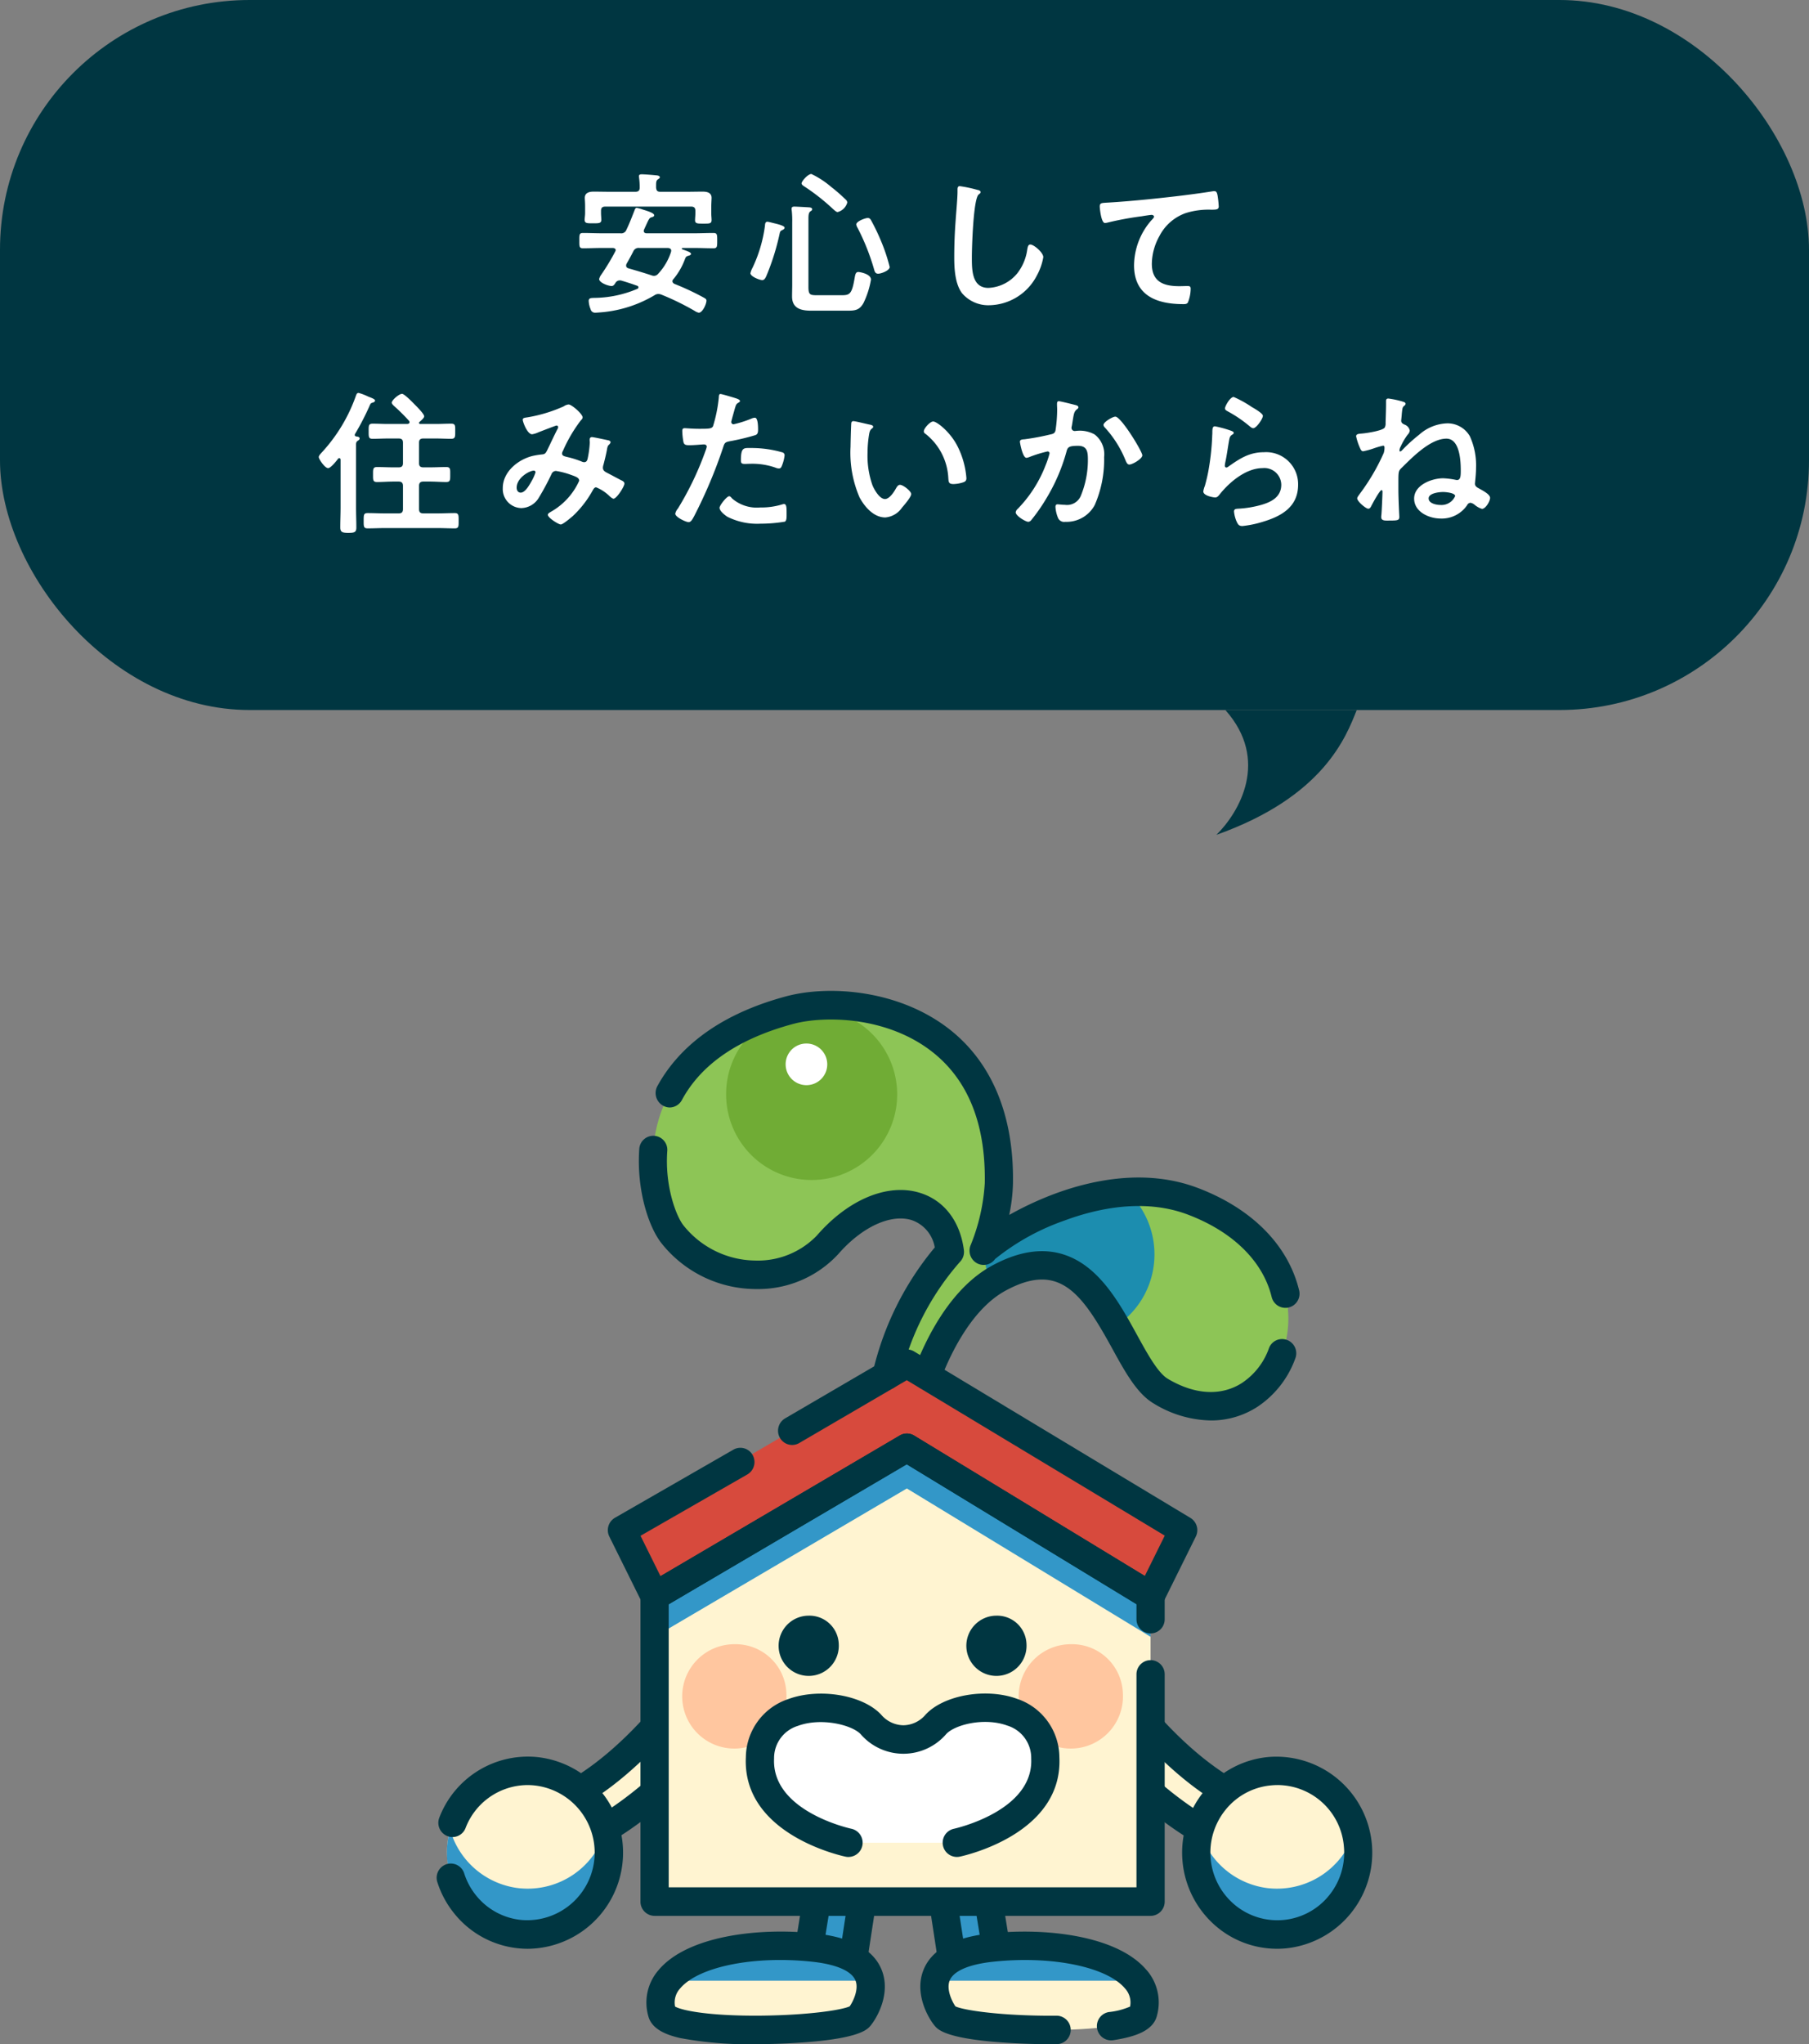 <svg xmlns="http://www.w3.org/2000/svg" xmlns:xlink="http://www.w3.org/1999/xlink" width="232" height="262" viewBox="0 0 232 262">
  <rect x="0" y="0" width="232" height="262" fill="#808080" stroke="none"/>
  <defs>
    <clipPath id="clip-path">
      <rect id="長方形_362" data-name="長方形 362" width="8.019" height="17.149" fill="none"/>
    </clipPath>
    <clipPath id="clip-path-2">
      <rect id="長方形_363" data-name="長方形 363" width="25.893" height="4.473" fill="none"/>
    </clipPath>
    <clipPath id="clip-path-5">
      <rect id="長方形_366" data-name="長方形 366" width="20.778" height="13.442" fill="none"/>
    </clipPath>
    <clipPath id="clip-path-7">
      <rect id="長方形_368" data-name="長方形 368" width="21.727" height="17.176" fill="none"/>
    </clipPath>
    <clipPath id="clip-path-8">
      <rect id="長方形_369" data-name="長方形 369" width="63.61" height="24.231" fill="none"/>
    </clipPath>
  </defs>
  <g id="グループ_9089" data-name="グループ 9089" transform="translate(-542 -8839)">
    <g id="グループ_653" data-name="グループ 653" transform="translate(-2955.408 2986)">
      <path id="パス_20990" data-name="パス 20990" d="M204.346,434.188a2.832,2.832,0,0,1-2.917-2.731v-.123l.019-.122c.062-.4,1.529-9.739,2.185-12.871l.273-1.3,5.542.267-2.189,14.3a2.845,2.845,0,0,1-2.913,2.583" transform="translate(3399.683 5671.771)" fill="#fff4d1"/>
      <g id="グループ_615" data-name="グループ 615" transform="translate(3601.112 6088.809)" opacity="0.8" clip-path="url(#clip-path)">
        <path id="パス_20991" data-name="パス 20991" d="M204.346,434.188a2.832,2.832,0,0,1-2.917-2.731v-.123l.019-.122c.062-.4,1.529-9.739,2.185-12.871l.273-1.3,5.542.267-2.189,14.3a2.845,2.845,0,0,1-2.913,2.583" transform="translate(-201.429 -417.039)" fill="#007fc6"/>
      </g>
      <path id="パス_20992" data-name="パス 20992" d="M199.155,430.841a4.649,4.649,0,0,1-4.726-4.557v-.123a1.846,1.846,0,0,1,.022-.285l.019-.122c.157-1,1.555-9.877,2.2-12.964l.273-1.3a1.813,1.813,0,0,1,1.856-1.446l5.542.267a1.8,1.8,0,0,1,1.315.669,1.838,1.838,0,0,1,.387,1.434l-2.177,14.224a4.661,4.661,0,0,1-4.712,4.205m-1.108-4.538a1.139,1.139,0,0,0,2.215.023c0-.058.009-.116.018-.174l1.882-12.293-1.995-.1c-.526,2.592-1.57,9.036-2.12,12.539" transform="translate(3404.875 5676.944)" fill="#003641"/>
      <path id="パス_20993" data-name="パス 20993" d="M147.609,469.317c-10.681-1.159-21.172,2.032-19.488,8.32.88,3.286,23.688,2.493,25.358.522.83-.98,4.81-7.682-5.871-8.842" transform="translate(3454.179 5633.306)" fill="#fff4d1"/>
      <g id="グループ_618" data-name="グループ 618" transform="translate(3583.552 6102.388)" opacity="0.8" clip-path="url(#clip-path-2)">
        <path id="パス_20994" data-name="パス 20994" d="M152.158,469.317c-8.036-.872-15.964.719-18.681,4.238H159.37c-.349-1.859-2.1-3.683-7.213-4.238" transform="translate(-133.477 -469.082)" fill="#007fc6"/>
      </g>
      <path id="パス_20995" data-name="パス 20995" d="M134.889,476.543a47.743,47.743,0,0,1-9.608-.785c-1.532-.349-3.624-1.019-4.1-2.8a6.329,6.329,0,0,1,1.339-5.946c3.665-4.332,12.73-5.465,20.088-4.667,4.615.5,7.477,2.083,8.507,4.7,1.2,3.039-.645,6.186-1.455,7.142-.421.5-1.538,1.815-10.73,2.254-1.244.059-2.623.095-4.04.095m-10.281-4.819c.915.523,4.488,1.23,11.086,1.165,5.984-.063,10.3-.717,11.311-1.193.391-.555,1.2-2.14.747-3.295-.482-1.225-2.446-2.084-5.532-2.42-7.466-.81-14.594.623-16.95,3.407a2.667,2.667,0,0,0-.663,2.336m22.492-.078Z" transform="translate(3459.375 5638.458)" fill="#003641"/>
      <path id="パス_20996" data-name="パス 20996" d="M268.78,434.188a2.844,2.844,0,0,1-2.913-2.583l-2.189-14.3,5.542-.267.273,1.3c.656,3.131,2.123,12.474,2.185,12.871l.019.122v.123a2.832,2.832,0,0,1-2.917,2.731" transform="translate(3353.52 5671.771)" fill="#fff4d1"/>
      <g id="グループ_621" data-name="グループ 621" transform="translate(3617.198 6088.809)" opacity="0.8" clip-path="url(#clip-path)">
        <path id="パス_20997" data-name="パス 20997" d="M268.78,434.188a2.844,2.844,0,0,1-2.913-2.583l-2.189-14.3,5.542-.267.273,1.3c.656,3.131,2.123,12.474,2.185,12.871l.019.122v.123a2.832,2.832,0,0,1-2.917,2.731" transform="translate(-263.678 -417.039)" fill="#007fc6"/>
      </g>
      <path id="パス_20998" data-name="パス 20998" d="M263.589,430.841a4.661,4.661,0,0,1-4.712-4.2L256.7,412.411a1.837,1.837,0,0,1,.387-1.434,1.8,1.8,0,0,1,1.314-.669l5.542-.268a1.813,1.813,0,0,1,1.856,1.446l.273,1.3c.647,3.087,2.045,11.96,2.2,12.962l.019.123a1.848,1.848,0,0,1,.022.285v.123a4.649,4.649,0,0,1-4.726,4.557m-3.007-16.981,1.882,12.293q.013.087.018.174a1.139,1.139,0,0,0,2.215-.023c-.55-3.5-1.594-9.947-2.12-12.539Z" transform="translate(3358.711 5676.944)" fill="#003641"/>
      <path id="パス_20999" data-name="パス 20999" d="M271.167,469.317c10.681-1.159,21.172,2.032,19.488,8.32-.88,3.286-23.688,2.493-25.358.522-.83-.98-4.81-7.682,5.871-8.842" transform="translate(3353.367 5633.306)" fill="#fff4d1"/>
      <g id="グループ_624" data-name="グループ 624" transform="translate(3617.766 6102.388)" opacity="0.8" clip-path="url(#clip-path-2)">
        <path id="パス_21000" data-name="パス 21000" d="M273.087,469.317c-5.111.555-6.864,2.379-7.213,4.238h25.893c-2.716-3.519-10.644-5.11-18.681-4.238" transform="translate(-265.874 -469.082)" fill="#007fc6"/>
      </g>
      <path id="パス_21001" data-name="パス 21001" d="M372.769,374.105c-10.91-.4-21.464-12.2-21.908-12.7l-.926-1.047,4.037-4.529,1.153,1.274c9.767,10.792,16.971,11.338,18.315,11.338.112,0,.183,0,.208-.006l2.507-.26-.917,2.378-1.362,3.595Z" transform="translate(3289.553 5717.012)" fill="#fff4d1"/>
      <path id="パス_21002" data-name="パス 21002" d="M368.686,370.8h-.066l-1.108-.041c-11.665-.428-22.727-12.786-23.192-13.312l-.926-1.048a1.839,1.839,0,0,1,0-2.438l4.037-4.529a1.8,1.8,0,0,1,1.338-.6h.007a1.8,1.8,0,0,1,1.335.594l1.153,1.274c9.451,10.442,16.238,10.744,16.98,10.744h.066l2.464-.256a1.8,1.8,0,0,1,1.624.71,1.841,1.841,0,0,1,.247,1.769l-.917,2.378-1.358,3.585a1.809,1.809,0,0,1-1.689,1.174m-21.512-15.614c1.364,1.5,10.762,11.441,20.285,11.913l.76-2.007c-2.1-.008-9.551-.9-19.428-11.72Z" transform="translate(3294.745 5722.185)" fill="#003641"/>
      <path id="パス_21003" data-name="パス 21003" d="M414.518,392.595a10.39,10.39,0,1,1-11.346-9.423l.1-.009a10.366,10.366,0,0,1,11.245,9.433" transform="translate(3257.032 5696.841)" fill="#fff4d1"/>
      <g id="グループ_627" data-name="グループ 627" transform="translate(3650.822 6087.505)" opacity="0.8" clip-path="url(#clip-path-5)">
        <path id="パス_21004" data-name="パス 21004" d="M403.194,419.562a10.416,10.416,0,0,1-8.99-7.519,10.572,10.572,0,0,0-.365,1.957,10.389,10.389,0,1,0,20.313-1.942,10.394,10.394,0,0,1-10.959,7.5" transform="translate(-393.791 -412.043)" fill="#007fc6"/>
      </g>
      <path id="パス_21005" data-name="パス 21005" d="M398.964,400.753a12.035,12.035,0,0,1-7.727-2.806,12.4,12.4,0,0,1-1.671-17.334,12.084,12.084,0,0,1,8.238-4.433l.11-.01a12.315,12.315,0,0,1,2.253,24.524q-.6.06-1.2.059m.074-20.983q-.392,0-.79.037l-.1.009a8.493,8.493,0,0,0-5.785,3.117,8.72,8.72,0,0,0,1.175,12.192,8.523,8.523,0,0,0,12.076-1.186,8.663,8.663,0,0,0,1.913-6.342v-.009a8.573,8.573,0,0,0-8.487-7.819" transform="translate(3262.224 5702.016)" fill="#003641"/>
      <path id="パス_21006" data-name="パス 21006" d="M44.738,368.114l2.507.256c.008,0,.075,0,.182,0,1.344,0,8.544-.548,18.3-11.371l1.151-1.277,4.044,4.522L70,361.3c-.443.5-10.977,12.322-21.885,12.744l-1.109.043Z" transform="translate(3515.882 5717.086)" fill="#fff4d1"/>
      <path id="パス_21007" data-name="パス 21007" d="M41.819,370.735a1.81,1.81,0,0,1-1.688-1.171L37.859,363.6a1.84,1.84,0,0,1,.251-1.764,1.8,1.8,0,0,1,1.619-.709l2.45.25h.058c.742,0,7.523-.3,16.966-10.775l1.151-1.276a1.8,1.8,0,0,1,1.338-.6h0a1.8,1.8,0,0,1,1.339.6l4.044,4.522a1.84,1.84,0,0,1,.009,2.438l-.923,1.048c-.464.527-11.5,12.9-23.168,13.355l-1.109.043h-.07m.46-5.709.764,2.006c9.4-.488,18.934-10.506,20.262-11.952l-1.619-1.81C51.834,364.1,44.4,365.014,42.279,365.026" transform="translate(3521.073 5722.261)" fill="#003641"/>
      <path id="パス_21008" data-name="パス 21008" d="M21.965,392.639a10.39,10.39,0,1,0,11.329-9.445l-.1-.009a10.367,10.367,0,0,0-11.228,9.454" transform="translate(3532.806 5696.823)" fill="#fff4d1"/>
      <g id="グループ_630" data-name="グループ 630" transform="translate(3554.723 6087.505)" opacity="0.8" clip-path="url(#clip-path-5)">
        <path id="パス_21009" data-name="パス 21009" d="M31.321,419.562a10.416,10.416,0,0,1-8.99-7.519A10.57,10.57,0,0,0,21.966,414a10.389,10.389,0,1,0,20.313-1.942,10.394,10.394,0,0,1-10.959,7.5" transform="translate(-21.918 -412.043)" fill="#007fc6"/>
      </g>
      <path id="パス_21010" data-name="パス 21010" d="M159.273,54.548c1.656-4.459,4.715-10.029,9.142-12.46,13.179-7.237,15.408,11.232,20.824,14.448,15.277,9.071,25.623-16.129,4.151-24.318-11.93-4.55-25.887,4.839-26.865,6.319a26.688,26.688,0,0,0,1.955-8.631C168.866,7.686,149.3,5.642,141.617,7.715c-22.631,6.108-17.982,25.152-14.924,28.811,6.073,7.267,15.785,5.909,19.809,1.27,6.619-7.629,14.724-6.5,15.7.894a35.536,35.536,0,0,0-8.132,15.857" transform="translate(3457.028 5974.76)" fill="#8dc556"/>
      <g id="グループ_633" data-name="グループ 633" transform="translate(3623.738 6005.787)" opacity="0.8" clip-path="url(#clip-path-7)">
        <path id="パス_21011" data-name="パス 21011" d="M310.713,106.818a10.984,10.984,0,0,0-3.418-7.983c-8.751.513-16.752,5.71-18.283,7.266-.015.237-.026.476-.026.717a11.045,11.045,0,0,0,.648,3.737,12.007,12.007,0,0,1,1.057-.659c8.019-4.4,11.984.711,15.08,6.115a10.982,10.982,0,0,0,4.942-9.193" transform="translate(-288.986 -98.835)" fill="#007fc6"/>
      </g>
      <path id="パス_21012" data-name="パス 21012" d="M171.347,8.817a10.969,10.969,0,1,1-10.864,10.968A10.916,10.916,0,0,1,171.347,8.817" transform="translate(3430.048 5973.483)" fill="#70ac35"/>
      <path id="パス_21013" data-name="パス 21013" d="M192.667,25.86a2.668,2.668,0,1,1-2.642,2.668h0a2.655,2.655,0,0,1,2.642-2.668" transform="translate(3408.14 5960.887)" fill="#fff"/>
      <path id="パス_21014" data-name="パス 21014" d="M124.98,243.437v39.154h63.61V243.437l-31.256-19.013Z" transform="translate(3456.377 5814.13)" fill="#fff4d1"/>
      <g id="グループ_636" data-name="グループ 636" transform="translate(3581.356 6038.555)" opacity="0.8" clip-path="url(#clip-path-8)">
        <path id="パス_21015" data-name="パス 21015" d="M124.98,243.437v5.218l32.354-19.013,31.256,19.013v-5.218l-31.256-19.013Z" transform="translate(-124.98 -224.424)" fill="#007fc6"/>
      </g>
      <path id="パス_21016" data-name="パス 21016" d="M152.074,327.278a6.687,6.687,0,1,1-6.678-6.338,6.515,6.515,0,0,1,6.678,6.338" transform="translate(3446.189 5742.796)" fill="#ffc69f"/>
      <path id="パス_21017" data-name="パス 21017" d="M319.066,327.278a6.687,6.687,0,1,1-6.678-6.338,6.516,6.516,0,0,1,6.678,6.338" transform="translate(3322.35 5742.796)" fill="#ffc69f"/>
      <path id="パス_21018" data-name="パス 21018" d="M145.323,183.129l-36.54,21.337,4.186,8.451L145.323,193.9l31.257,19.014,4.185-8.451Z" transform="translate(3468.387 5844.651)" fill="#d74a3d"/>
      <path id="パス_21019" data-name="パス 21019" d="M202.468,369.436s11.762-2.455,11.354-10.878c-.39-8.062-11.263-7.358-14.052-4.267a5.446,5.446,0,0,1-8.294,0c-2.82-3.066-13.854-3.776-14.243,4.267-.408,8.424,11.354,10.878,11.354,10.878" transform="translate(3417.633 5719.743)" fill="#fff"/>
      <path id="パス_21020" data-name="パス 21020" d="M183.4,366.114a1.8,1.8,0,0,1-.368-.038c-.542-.113-13.273-2.885-12.795-12.756a7.931,7.931,0,0,1,5.431-7.441c4.012-1.478,9.594-.534,11.944,2.021a3.8,3.8,0,0,0,2.819,1.332h.017a3.789,3.789,0,0,0,2.8-1.32c2.3-2.544,7.777-3.516,11.733-2.081a7.946,7.946,0,0,1,5.463,7.489c.478,9.872-12.253,12.643-12.795,12.756a1.826,1.826,0,0,1-.735-3.577c.1-.022,10.243-2.25,9.917-9a4.33,4.33,0,0,0-3.073-4.229c-2.989-1.085-6.755-.094-7.835,1.1a7.241,7.241,0,0,1-10.956.013c-1.092-1.187-5.042-2.184-8.053-1.075a4.314,4.314,0,0,0-3.058,4.188c-.328,6.784,9.811,8.979,9.914,9a1.828,1.828,0,0,1-.364,3.615" transform="translate(3422.826 5724.891)" fill="#003641"/>
      <path id="パス_21021" data-name="パス 21021" d="M194.264,310.576a3.86,3.86,0,1,1-3.855-3.659,3.761,3.761,0,0,1,3.855,3.659" transform="translate(3410.714 5753.16)" fill="#003641"/>
      <path id="パス_21022" data-name="パス 21022" d="M287.432,310.576a3.86,3.86,0,1,1-3.855-3.659,3.762,3.762,0,0,1,3.855,3.659" transform="translate(3341.622 5753.16)" fill="#003641"/>
      <path id="パス_21023" data-name="パス 21023" d="M120.17,84.965a15.5,15.5,0,0,0,11.869,5.748h.148a13.981,13.981,0,0,0,10.535-4.453c3.027-3.488,6.725-5.21,9.422-4.388a4.475,4.475,0,0,1,2.976,3.51,38.409,38.409,0,0,0-7.929,15.915,1.883,1.883,0,0,0,1.271,2.275,1.807,1.807,0,0,0,2.227-1.338,34.137,34.137,0,0,1,7.645-14.984,1.837,1.837,0,0,0,.521-1.54c-.49-3.712-2.555-6.385-5.664-7.334-4.115-1.255-9.17.843-13.19,5.478a10.5,10.5,0,0,1-7.928,3.206,11.95,11.95,0,0,1-9.138-4.451c-.943-1.129-2.455-5.031-2.118-9.6a1.8,1.8,0,1,0-3.592-.272c-.373,5.257,1.207,10.144,2.946,12.225" transform="translate(3462.169 5927.5)" fill="#003641"/>
      <path id="パス_21024" data-name="パス 21024" d="M195.086,25.27c-6.842-2.609-14.013-.951-18.823.9a41.662,41.662,0,0,0-5.376,2.534.012.012,0,0,1-.017-.013,21.788,21.788,0,0,0,.476-3.993c.149-8.615-2.645-15.437-8.08-19.727C156.815-.12,147.827-.806,142.206.711c-9.349,2.523-14.074,7.151-16.445,11.46a1.854,1.854,0,0,0,1.524,2.771,1.8,1.8,0,0,0,1.594-.937c2.472-4.6,7.253-7.875,14.261-9.766,3.992-1.077,12.051-1.005,17.9,3.61,4.57,3.608,6.822,9.255,6.691,16.785a24.975,24.975,0,0,1-1.807,7.939,1.835,1.835,0,0,0,.8,2.329,1.8,1.8,0,0,0,2.334-.54,29.7,29.7,0,0,1,8.837-4.907c4.135-1.543,10.253-2.929,15.918-.768,5.779,2.2,9.6,5.995,10.712,10.55a1.811,1.811,0,1,0,3.522-.846c-1.385-5.755-6-10.468-12.956-13.121" transform="translate(3455.972 5980)" fill="#003641"/>
      <path id="パス_21025" data-name="パス 21025" d="M295.5,144.716c-2.684,1.747-6.078,1.571-9.556-.494-1.285-.763-2.643-3.237-3.957-5.629-1.7-3.1-3.63-6.611-6.451-8.747-3.454-2.615-7.558-2.65-12.2-.1-5.419,2.975-8.551,9.617-9.947,13.358a1.878,1.878,0,0,0,.825,2.322,1.8,1.8,0,0,0,2.538-.974c.972-2.618,3.729-8.98,8.313-11.5,6.942-3.811,9.828.257,13.756,7.412,1.621,2.951,3.151,5.738,5.287,7.006a14.457,14.457,0,0,0,7.348,2.185,10.883,10.883,0,0,0,6-1.768,12.553,12.553,0,0,0,4.838-6.206,1.822,1.822,0,0,0-1.7-2.458,1.788,1.788,0,0,0-1.682,1.159,8.889,8.889,0,0,1-3.419,4.434" transform="translate(3361.242 5885.502)" fill="#003641"/>
      <path id="パス_21026" data-name="パス 21026" d="M181.59,275.591H121.6V239.314l30.529-17.941L181.59,239.3v1.938a1.809,1.809,0,1,0,3.618,0v-2.97a1.83,1.83,0,0,0-.876-1.564l-31.256-19.013a1.794,1.794,0,0,0-1.844-.014l-32.354,19.013a1.829,1.829,0,0,0-.9,1.578v39.154a1.818,1.818,0,0,0,1.809,1.826H183.4a1.818,1.818,0,0,0,1.809-1.826v-29.14a1.809,1.809,0,1,0-3.618,0Z" transform="translate(3461.568 5819.304)" fill="#003641"/>
      <path id="パス_21027" data-name="パス 21027" d="M29.7,376.2l-.114-.011a12.157,12.157,0,0,0-12.417,7.778,1.825,1.825,0,0,0,1.687,2.487,1.8,1.8,0,0,0,1.678-1.152,8.548,8.548,0,0,1,7.942-5.512c.255,0,.513.012.771.035l.1.01a8.662,8.662,0,0,1-1.63,17.246,8.5,8.5,0,0,1-5.8-3.107,8.673,8.673,0,0,1-1.556-2.865,1.806,1.806,0,0,0-1.719-1.263,1.825,1.825,0,0,0-1.725,2.385,12.314,12.314,0,0,0,2.211,4.069,12.084,12.084,0,0,0,8.247,4.418q.588.056,1.167.056A12.321,12.321,0,0,0,29.7,376.2" transform="translate(3536.579 5701.998)" fill="#003641"/>
      <path id="パス_21028" data-name="パス 21028" d="M285.865,467.015c-3.665-4.332-12.729-5.465-20.088-4.667-4.615.5-7.477,2.084-8.507,4.7-1.2,3.039.645,6.186,1.456,7.142.42.5,1.538,1.815,10.73,2.253,1.244.06,2.622.095,4.04.095q.449,0,.9,0a1.825,1.825,0,0,0-.043-3.649q-.8.008-1.663,0c-5.985-.063-10.3-.717-11.311-1.193-.392-.555-1.2-2.14-.748-3.3.482-1.225,2.447-2.084,5.532-2.419,7.465-.811,14.594.622,16.95,3.407a2.665,2.665,0,0,1,.663,2.336,9.189,9.189,0,0,1-2.707.7,1.825,1.825,0,0,0,.549,3.609c.527-.081,1.025-.174,1.485-.279,1.532-.349,3.624-1.019,4.1-2.8a6.329,6.329,0,0,0-1.339-5.946" transform="translate(3358.563 5638.458)" fill="#003641"/>
      <path id="パス_21029" data-name="パス 21029" d="M176.5,197.725l-35.441-21.338a1.8,1.8,0,0,0-1.832-.013l-14.714,8.593a1.836,1.836,0,0,0-.674,2.471,1.8,1.8,0,0,0,2.485.691l13.795-8.055,33.086,19.92-2.558,5.167-29.58-17.994a1.793,1.793,0,0,0-1.843-.014l-30.688,18.035-2.562-5.174,13.7-7.862a1.835,1.835,0,0,0,.685-2.477,1.8,1.8,0,0,0-2.474-.7l-15.2,8.735a1.836,1.836,0,0,0-.712,2.4l4.161,8.4a1.905,1.905,0,0,0,.664.771,1.8,1.8,0,0,0,1.888.041l31.428-18.47,30.339,18.456a1.8,1.8,0,0,0,2.551-.748l4.185-8.451a1.836,1.836,0,0,0-.691-2.385" transform="translate(3473.58 5849.824)" fill="#003641"/>
    </g>
    <rect id="長方形_135" data-name="長方形 135" width="232" height="91" rx="32" transform="translate(542 8839)" fill="#003641"/>
    <path id="パス_76121" data-name="パス 76121" d="M-32.48-3.72c-.96-.32-1.92-.6-2.9-.88-.18-.06-.32-.14-.32-.36a.475.475,0,0,1,.06-.24c.3-.52.58-1.04.86-1.58A.726.726,0,0,1-34-7.22h3.66c.22.02.42.1.42.34,0,.06-.02.12-.02.16A7.47,7.47,0,0,1-31.6-3.9a.73.73,0,0,1-.52.26A1.168,1.168,0,0,1-32.48-3.72ZM-37.1-6.76a28.994,28.994,0,0,1-1.76,2.92,1.657,1.657,0,0,0-.3.6c0,.48,1.18.9,1.6.9.24,0,.36-.2.48-.38a.626.626,0,0,1,.54-.34.82.82,0,0,1,.22.02c.68.2,1.36.42,2.02.66a.235.235,0,0,1,.18.2.217.217,0,0,1-.14.2A14.422,14.422,0,0,1-39.82-.82c-.38.02-.68,0-.68.4A3.15,3.15,0,0,0-40.26.62a.58.58,0,0,0,.58.46c.16,0,.92-.06,1.1-.08a16.023,16.023,0,0,0,6.52-2.16.875.875,0,0,1,.5-.16,1.169,1.169,0,0,1,.38.08A33.546,33.546,0,0,1-26.92.84a1.448,1.448,0,0,0,.54.24c.48,0,.98-1.12.98-1.54,0-.22-.14-.28-.5-.48a33.073,33.073,0,0,0-3.62-1.68c-.12-.08-.24-.16-.24-.34a.352.352,0,0,1,.12-.26,8.641,8.641,0,0,0,1.48-2.56c.08-.2.12-.32.32-.4.16-.06.46-.1.46-.28,0-.2-.48-.36-1.1-.58-.06-.02-.08-.04-.08-.1,0-.02.02-.08.12-.08h1.48c.82,0,1.64.04,2.46.04.48,0,.48-.22.48-.98s0-.98-.48-.98c-.82,0-1.64.04-2.46.04h-6.1c-.1,0-.38-.02-.38-.3a.478.478,0,0,1,.04-.18c.64-1.38.64-1.48.98-1.58.12-.02.32-.1.32-.24,0-.3-.82-.54-1.46-.74a4.666,4.666,0,0,0-.78-.22c-.18,0-.24.2-.32.42-.32.8-.62,1.6-1,2.38a.7.7,0,0,1-.78.46h-2.32c-.82,0-1.66-.04-2.48-.04-.48,0-.46.24-.46.98s-.02.98.46.98c.82,0,1.66-.04,2.48-.04h1.36c.18.02.36.08.36.28A.478.478,0,0,1-37.1-6.76Zm-.58-7.66c-.74,0-1.46-.02-2.2-.02-.54,0-1.12.14-1.12.8,0,.2.04.56.04,1.08v.88c0,.3-.06.62-.06.84,0,.48.32.46,1.08.46.7,0,1.06.02,1.06-.44,0-.24-.04-.58-.04-.86v-.3c0-.38.16-.54.54-.54h11.02c.38,0,.54.16.54.54v.34c0,.28-.04.6-.04.88,0,.44.36.42,1.08.42.74,0,1.04.02,1.04-.46,0-.24-.04-.56-.04-.84v-.8c0-.5.04-.98.04-1.2,0-.68-.6-.8-1.14-.8-.72,0-1.44.02-2.18.02H-31.3c-.4,0-.52-.14-.56-.54v-.26c0-.42.02-.64.22-.78.16-.12.26-.16.26-.28,0-.24-.42-.24-.58-.26-.38-.04-1.38-.12-1.72-.12-.2,0-.38.02-.38.26,0,.06.02.12.02.18a8.884,8.884,0,0,1,.08,1.26c0,.38-.16.54-.56.54Zm26.5,13.26c-.94,0-1.14-.06-1.14-1.06v-8.72c0-.44.02-.8.24-.96.14-.1.24-.14.24-.28,0-.18-.2-.22-.34-.24-.28-.02-1.68-.1-1.94-.1-.2,0-.36.04-.36.28a.82.82,0,0,0,.02.22,12.223,12.223,0,0,1,.06,1.54v7.92c0,.52-.02,1.04-.02,1.56,0,1.54,1.16,1.82,2.46,1.82h4.54C-6.4.82-5.8.8-5.26-.16a11.155,11.155,0,0,0,.96-3c0-.74-1.44-.98-1.62-.98-.36,0-.4.36-.48.8-.36,2.14-.66,2.18-1.8,2.18ZM-1.9-4.78A22.372,22.372,0,0,0-2.94-7.94a27.22,27.22,0,0,0-1.32-2.78c-.12-.22-.22-.34-.46-.34-.3,0-1.46.42-1.46.82a.959.959,0,0,0,.14.4A28.806,28.806,0,0,1-3.88-4.4c.06.2.14.48.5.48C-3-3.92-1.9-4.32-1.9-4.78ZM-15.38-9.82c0-.2-.58-.38-1.14-.52-.2-.04-.92-.24-1.06-.24-.3,0-.3.32-.32.54a17.968,17.968,0,0,1-1.6,5.38,2.376,2.376,0,0,0-.26.68c0,.42,1.18.88,1.52.88.28,0,.42-.3.52-.52a30.464,30.464,0,0,0,1.68-5.32c.08-.32.06-.44.38-.58C-15.54-9.58-15.38-9.66-15.38-9.82Zm8.04-3.22a.523.523,0,0,0-.18-.36A21.23,21.23,0,0,0-9.4-15.04a11.486,11.486,0,0,0-2.54-1.66c-.46,0-1.26.94-1.26,1.2,0,.18.24.32.36.4A26.657,26.657,0,0,1-9.2-12.24c.14.12.44.42.62.42A1.738,1.738,0,0,0-7.34-13.04ZM7.1-15.14c-.28,0-.3.2-.3.5v.22c0,.82-.18,2.74-.24,3.66q-.18,2.37-.18,4.74c0,1.46.1,3.4,1,4.6A4.42,4.42,0,0,0,10.9.12,7,7,0,0,0,16.98-3.7a7.436,7.436,0,0,0,.82-2.34c0-.6-1.22-1.62-1.66-1.62-.3,0-.34.34-.4.66a6.359,6.359,0,0,1-1.22,2.96A5.066,5.066,0,0,1,10.76-2.1C8.6-2.1,8.64-4.52,8.64-6.08c0-1.14.18-7.48.88-8,.12-.1.24-.16.24-.3,0-.18-.26-.26-.4-.28A16.967,16.967,0,0,0,7.1-15.14Zm17.94,2.62c0,.2.18,2.1.66,2.1a1.544,1.544,0,0,0,.3-.04,40.065,40.065,0,0,1,4.42-.82c.22-.04,1.12-.18,1.28-.18.12,0,.3.08.3.24,0,.12-.26.38-.36.48A8.883,8.883,0,0,0,29.44-5c0,3.9,2.92,4.98,6.32,4.98.22,0,.44,0,.58-.2A4.791,4.791,0,0,0,36.7-2c0-.32-.16-.34-.46-.34-.2,0-.64.02-1,.02-2.02,0-3.52-.56-3.52-2.88a7.488,7.488,0,0,1,.96-3.52A6.053,6.053,0,0,1,36.1-11.7a9.78,9.78,0,0,1,3.32-.42c.46-.02.88.02.88-.42A12.067,12.067,0,0,0,40.14-14c-.06-.24-.1-.5-.4-.5a.974.974,0,0,0-.24.02c-1.5.24-3.04.44-4.54.62-2.92.34-5.84.64-8.76.82C25.32-12.98,25.04-13.04,25.04-12.52ZM-70.32,16.94c-.08-.02-.18-.06-.18-.18a.254.254,0,0,1,.02-.12,33.723,33.723,0,0,0,1.9-3.68c.12-.26.14-.28.38-.36.1-.02.3-.12.3-.26,0-.22-.68-.42-.94-.54A7.1,7.1,0,0,0-70,11.36c-.24,0-.28.18-.36.38a20.9,20.9,0,0,1-4.4,7.28c-.12.14-.36.38-.36.56,0,.26.78,1.42,1.2,1.42.34,0,1.06-.92,1.28-1.2a.162.162,0,0,1,.16-.08c.12,0,.16.12.16.22v6.04c0,.88-.04,1.74-.04,2.62,0,.56.22.7,1.02.7.82,0,1.04-.1,1.04-.7,0-.86-.04-1.74-.04-2.62V18.12c0-.22-.02-.44.18-.6.12-.08.28-.16.28-.32C-69.88,16.98-70.16,16.96-70.32,16.94Zm8.06.8c0-.38.16-.54.56-.54h1.6c.66,0,1.32.04,1.96.04.54,0,.52-.28.52-.96,0-.7.04-.98-.52-.98-.64,0-1.3.04-1.96.04h-2a.142.142,0,0,1-.16-.14.143.143,0,0,1,.06-.12c.16-.14.6-.5.6-.72,0-.3-.92-1.22-1.16-1.46-.26-.26-1.36-1.42-1.68-1.42-.4,0-1.32.82-1.32,1.12,0,.16.16.3.28.42a25.087,25.087,0,0,1,1.94,1.92.279.279,0,0,1,.06.18c0,.16-.14.2-.28.22h-2.5c-.64,0-1.3-.04-1.94-.04-.54,0-.52.26-.52.96,0,.72-.02.98.5.98.66,0,1.32-.04,1.96-.04h1.38c.4,0,.56.16.56.54v2.62c0,.38-.16.54-.56.54h-.64c-.72,0-1.42-.04-2.14-.04-.52,0-.5.3-.5.96,0,.7-.02.96.52.96.7,0,1.42-.06,2.12-.06h.64c.4,0,.56.18.56.56v2.96c0,.4-.16.56-.56.56h-1.74c-.74,0-1.48-.04-2.22-.04-.52,0-.52.22-.52.98,0,.7-.02.98.5.98.74,0,1.5-.04,2.24-.04h6.7c.76,0,1.5.04,2.24.04.52,0,.5-.26.5-.98,0-.7.02-.98-.5-.98-.74,0-1.48.04-2.24.04H-61.7c-.4,0-.56-.16-.56-.56V23.28c0-.38.16-.56.56-.56h.8c.72,0,1.42.06,2.12.06.54,0,.52-.28.52-.96,0-.66.04-.96-.5-.96-.72,0-1.42.04-2.14.04h-.8c-.4,0-.56-.16-.56-.54Zm14.94,3.8a5.6,5.6,0,0,1-.48,1.08c-.26.46-.82,1.52-1.42,1.52-.36,0-.52-.3-.52-.64,0-1.26,1.64-2.18,2.2-2.18A.209.209,0,0,1-47.32,21.54Zm4.24-8.7a1.3,1.3,0,0,0-.62.24,18.867,18.867,0,0,1-4.6,1.4c-.36.06-.66.06-.66.32s.58,1.86,1.2,1.86a2.916,2.916,0,0,0,.78-.24c.66-.26,2.28-.88,2.34-.88a.2.2,0,0,1,.22.2.531.531,0,0,1-.1.28c-.46.9-.88,1.82-1.32,2.72-.14.26-.24.48-.62.5a10.791,10.791,0,0,0-1.16.18c-1.92.44-3.9,2.04-3.9,4.14a2.44,2.44,0,0,0,2.38,2.56,2.686,2.686,0,0,0,2.26-1.36,32.394,32.394,0,0,0,1.6-2.98.626.626,0,0,1,.58-.42,10.079,10.079,0,0,1,1.92.5c.74.26,1.06.4,1.06.76a8.611,8.611,0,0,1-3.64,3.98c-.12.08-.38.2-.38.38,0,.38,1.36,1.24,1.66,1.24.28,0,1.28-.86,1.52-1.06a13.278,13.278,0,0,0,2.6-3.36c.1-.16.2-.34.42-.34a5.411,5.411,0,0,1,1.62,1.04c.16.16.46.42.6.42.4,0,1.4-1.56,1.4-1.94,0-.24-.26-.36-.44-.44-.28-.14-1.46-.78-1.86-.98-.26-.14-.46-.3-.46-.62a1.421,1.421,0,0,1,.08-.4c.16-.62.32-1.26.44-1.9a1.785,1.785,0,0,1,.14-.52c.16-.16.32-.3.32-.44,0-.18-.22-.24-.36-.26-.24-.06-1.86-.4-2.02-.4-.24,0-.3.18-.3.38,0,.1.02.2.02.3a12.6,12.6,0,0,1-.28,2.1c-.06.24-.16.44-.46.44a.959.959,0,0,1-.34-.1,12.4,12.4,0,0,0-1.38-.46c-.7-.18-1.1-.2-1.1-.56a.775.775,0,0,1,.12-.34,18.583,18.583,0,0,1,2.32-3.94.507.507,0,0,0,.2-.34C-41.28,14.06-42.68,12.84-43.08,12.84Zm20.6,11.76c-.32,0-1.24,1.18-1.24,1.48,0,.42.66.92.98,1.14a8.474,8.474,0,0,0,4.28.9,19.114,19.114,0,0,0,3.12-.26c.24-.14.22-.6.22-1,0-.8,0-1.26-.34-1.26a.711.711,0,0,0-.2.04,9.034,9.034,0,0,1-2.84.4,4.839,4.839,0,0,1-3.62-1.16C-22.2,24.78-22.34,24.6-22.48,24.6Zm1.5-4.58c0,.34.1.44.5.44.26,0,.5-.02.76-.02a8.979,8.979,0,0,1,3.18.5,1.075,1.075,0,0,0,.42.1c.2,0,.28-.08.36-.26a5.024,5.024,0,0,0,.38-1.4.377.377,0,0,0-.28-.4,14.349,14.349,0,0,0-4.02-.56C-20.62,18.42-20.98,18.3-20.98,20.02ZM-23.6,11.5c-.2,0-.2.2-.22.5a18.324,18.324,0,0,1-.74,3.64c-.18.3-.48.32-1.76.32-.86,0-1.7-.08-1.88-.08-.24,0-.3.14-.3.36a8.586,8.586,0,0,0,.16,1.46c.12.38.44.36.84.36.62,0,1.5-.1,1.78-.1.2,0,.36.1.36.3a3.05,3.05,0,0,1-.16.52,39.381,39.381,0,0,1-3.54,7.4,1.493,1.493,0,0,0-.34.66c0,.44,1.38,1.08,1.7,1.08.3,0,.46-.28.72-.76a62.31,62.31,0,0,0,3.72-8.82c.18-.56.24-.66.82-.78a30.1,30.1,0,0,0,3.28-.78c.34-.1.38-.38.38-.72,0-.3,0-1.52-.4-1.52a1.075,1.075,0,0,0-.42.1,14.107,14.107,0,0,1-2.32.74.3.3,0,0,1-.3-.3c0-.1.42-1.56.48-1.78.14-.44.16-.52.46-.7.06-.04.18-.1.18-.2,0-.22-.56-.36-.74-.42C-22.1,11.9-23.42,11.5-23.6,11.5ZM2.48,16.28a.33.33,0,0,0,.18.3,7.671,7.671,0,0,1,2.96,5.7c.04.48.02.76.66.76a4.228,4.228,0,0,0,1.12-.18c.34-.1.54-.2.54-.58a10.911,10.911,0,0,0-1.18-4.16c-.96-1.84-2.64-3.1-3.08-3.1C3.28,15.02,2.48,15.9,2.48,16.28Zm-9.02-1.3a.249.249,0,0,0-.28.22c-.04.18-.1,2.72-.1,3.04a14.432,14.432,0,0,0,1.16,6.52c.66,1.22,1.82,2.56,3.3,2.56A2.877,2.877,0,0,0-.32,26.06C-.04,25.74.86,24.7.86,24.32c0-.36-1.02-1.18-1.44-1.18-.26,0-.42.3-.54.5-.24.44-.82,1.32-1.38,1.32-.7,0-1.36-1.18-1.6-1.74a11.428,11.428,0,0,1-.64-4.18,14.9,14.9,0,0,1,.16-2.12c.06-.34.08-.74.36-.96.12-.1.2-.14.2-.26,0-.2-.28-.24-.44-.28C-4.8,15.36-6.28,14.98-6.54,14.98Zm33.58-.58c-.36,0-1.52.7-1.52,1.06a.518.518,0,0,0,.18.34,13.9,13.9,0,0,1,2.68,4.28c.1.2.2.46.46.46.4,0,1.66-.74,1.66-1.18C30.5,18.86,27.78,14.4,27.04,14.4Zm-7.26-1.98c-.22,0-.22.24-.22.4,0,.24.02.46.02.68a18.441,18.441,0,0,1-.2,2.58c-.06.42-.26.52-.66.6a31.283,31.283,0,0,1-3.32.62c-.26.02-.6.02-.6.32,0,.1.34,2.06.84,2.06a1.66,1.66,0,0,0,.42-.12,16.32,16.32,0,0,1,2.28-.7.242.242,0,0,1,.26.26,10.975,10.975,0,0,1-.5,1.5,16.415,16.415,0,0,1-3.56,5.58.748.748,0,0,0-.28.46c0,.46,1.28,1.22,1.62,1.22a.549.549,0,0,0,.36-.2,23,23,0,0,0,2-2.88,23.655,23.655,0,0,0,2.54-5.94c.14-.56.34-.72,1.48-.72,1.2,0,1.26.82,1.26,1.82a12.046,12.046,0,0,1-.88,4.52,1.916,1.916,0,0,1-2.08,1.22c-.4,0-.74-.06-.94-.06s-.26.14-.26.34a4.34,4.34,0,0,0,.34,1.42.846.846,0,0,0,.92.48,4.087,4.087,0,0,0,3.78-2.16,14.511,14.511,0,0,0,1.2-6.14,3.205,3.205,0,0,0-1.22-2.9,3.919,3.919,0,0,0-2.28-.46c-.08,0-.16.02-.24.02a.4.4,0,0,1-.44-.42.851.851,0,0,1,.04-.22c.06-.34.1-.62.14-.86.12-.7.16-1.02.54-1.3.08-.06.16-.12.16-.24,0-.22-.34-.28-.5-.32C21.5,12.8,19.98,12.42,19.78,12.42Zm20.04,3.22c-.32,0-.34.3-.34.88,0,.14-.02.28-.02.44a31.947,31.947,0,0,1-.48,4.36c-.12.66-.28,1.32-.46,1.96a3.072,3.072,0,0,0-.2.7c0,.58,1.34.78,1.52.78.28,0,.44-.22.6-.42C41.7,22.76,43.82,21,45.92,21a2.169,2.169,0,0,1,2.4,2.12c0,1.7-1.48,2.32-2.9,2.68a13.361,13.361,0,0,1-2.66.4c-.26.02-.5.04-.5.36a4.162,4.162,0,0,0,.34,1.3c.18.38.3.56.74.56a13.369,13.369,0,0,0,2.6-.54c2.42-.72,4.54-1.92,4.54-4.76a4.1,4.1,0,0,0-4.36-4.16c-1.9,0-3.1.8-4.58,1.84a.446.446,0,0,1-.26.12c-.14,0-.2-.12-.2-.24a3.034,3.034,0,0,1,.06-.42c.2-.92.32-1.86.48-2.78.08-.4.1-.58.42-.78.08-.04.18-.1.18-.22,0-.16-.22-.22-.36-.28A14.2,14.2,0,0,0,39.82,15.64Zm1.28-2.3c0,.22.26.32.46.44a16.37,16.37,0,0,1,2.52,1.7c.16.12.42.4.64.4.42,0,1.24-1.22,1.24-1.58,0-.34-1.16-.98-1.46-1.16a13.834,13.834,0,0,0-2.28-1.26C41.74,11.88,41.1,13.08,41.1,13.34ZM69.08,24.06c.3,0,1.54.1,1.54.52a1.905,1.905,0,0,1-1.88,1.14c-.5,0-1.52-.18-1.52-.84C67.22,24.2,68.58,24.06,69.08,24.06ZM62.06,12.08c-.2,0-.3.08-.3.3v.4c0,.8-.04,1.62-.06,2.42a1.152,1.152,0,0,1-.1.58c-.22.42-2.36.74-2.88.78-.36.04-.8.02-.8.36a7.322,7.322,0,0,0,.48,1.46c.08.18.18.46.42.46a9.518,9.518,0,0,0,1.38-.38,10.789,10.789,0,0,1,1.18-.34c.18,0,.18.18.18.3a2.254,2.254,0,0,1-.1.64,26.829,26.829,0,0,1-3.06,5.22c-.1.16-.34.42-.34.6,0,.38,1.1,1.32,1.42,1.32.18,0,.28-.14.36-.3.14-.28,1.1-2.08,1.34-2.08.1,0,.12.12.12.2,0,.4-.1,2.6-.14,2.96a1.72,1.72,0,0,0-.02.32c0,.46.56.42.88.42,1.26,0,1.44-.02,1.44-.5,0-.02-.12-2.2-.12-3.52V22.62c0-1.22.04-1.3.44-1.68,1.38-1.36,3.68-3.72,5.72-3.72,1.72,0,1.84,2.86,1.84,4.1,0,.64-.02,1.2-.46,1.2h-.1a9.9,9.9,0,0,0-1.7-.22c-1.46,0-3.72.86-3.72,2.6,0,1.72,1.92,2.56,3.4,2.56a3.927,3.927,0,0,0,3.4-1.72.507.507,0,0,1,.42-.3,1.134,1.134,0,0,1,.54.26,2.635,2.635,0,0,0,.94.52c.48,0,1.04-1,1.04-1.4,0-.46-.86-.9-1.5-1.26-.26-.14-.44-.28-.44-.58,0-.08.02-.14.02-.22.06-.58.12-1.24.12-1.82a8.964,8.964,0,0,0-.8-4.04,3.3,3.3,0,0,0-2.92-1.64A5.668,5.668,0,0,0,66,16.72a20.492,20.492,0,0,0-2.18,1.98c-.06.06-.16.16-.26.16-.08,0-.08-.08-.08-.14a1.132,1.132,0,0,1,.16-.5,8.169,8.169,0,0,1,.88-1.5.956.956,0,0,0,.28-.52,1.019,1.019,0,0,0-.62-.76c-.24-.1-.48-.22-.48-.52,0-.06.08-.8.08-.92.08-.72.08-.8.32-1a.329.329,0,0,0,.16-.24c0-.16-.16-.22-.28-.26A11.417,11.417,0,0,0,62.06,12.08Z" transform="translate(658 8878)" fill="#fff"/>
    <path id="パス_20310" data-name="パス 20310" d="M18,2C16.642,5.4,13.8,13.094,0,18,2.919,15.123,6.875,8.429,1.147,2" transform="translate(698 8928)" fill="#003641"/>
  </g>
</svg>
